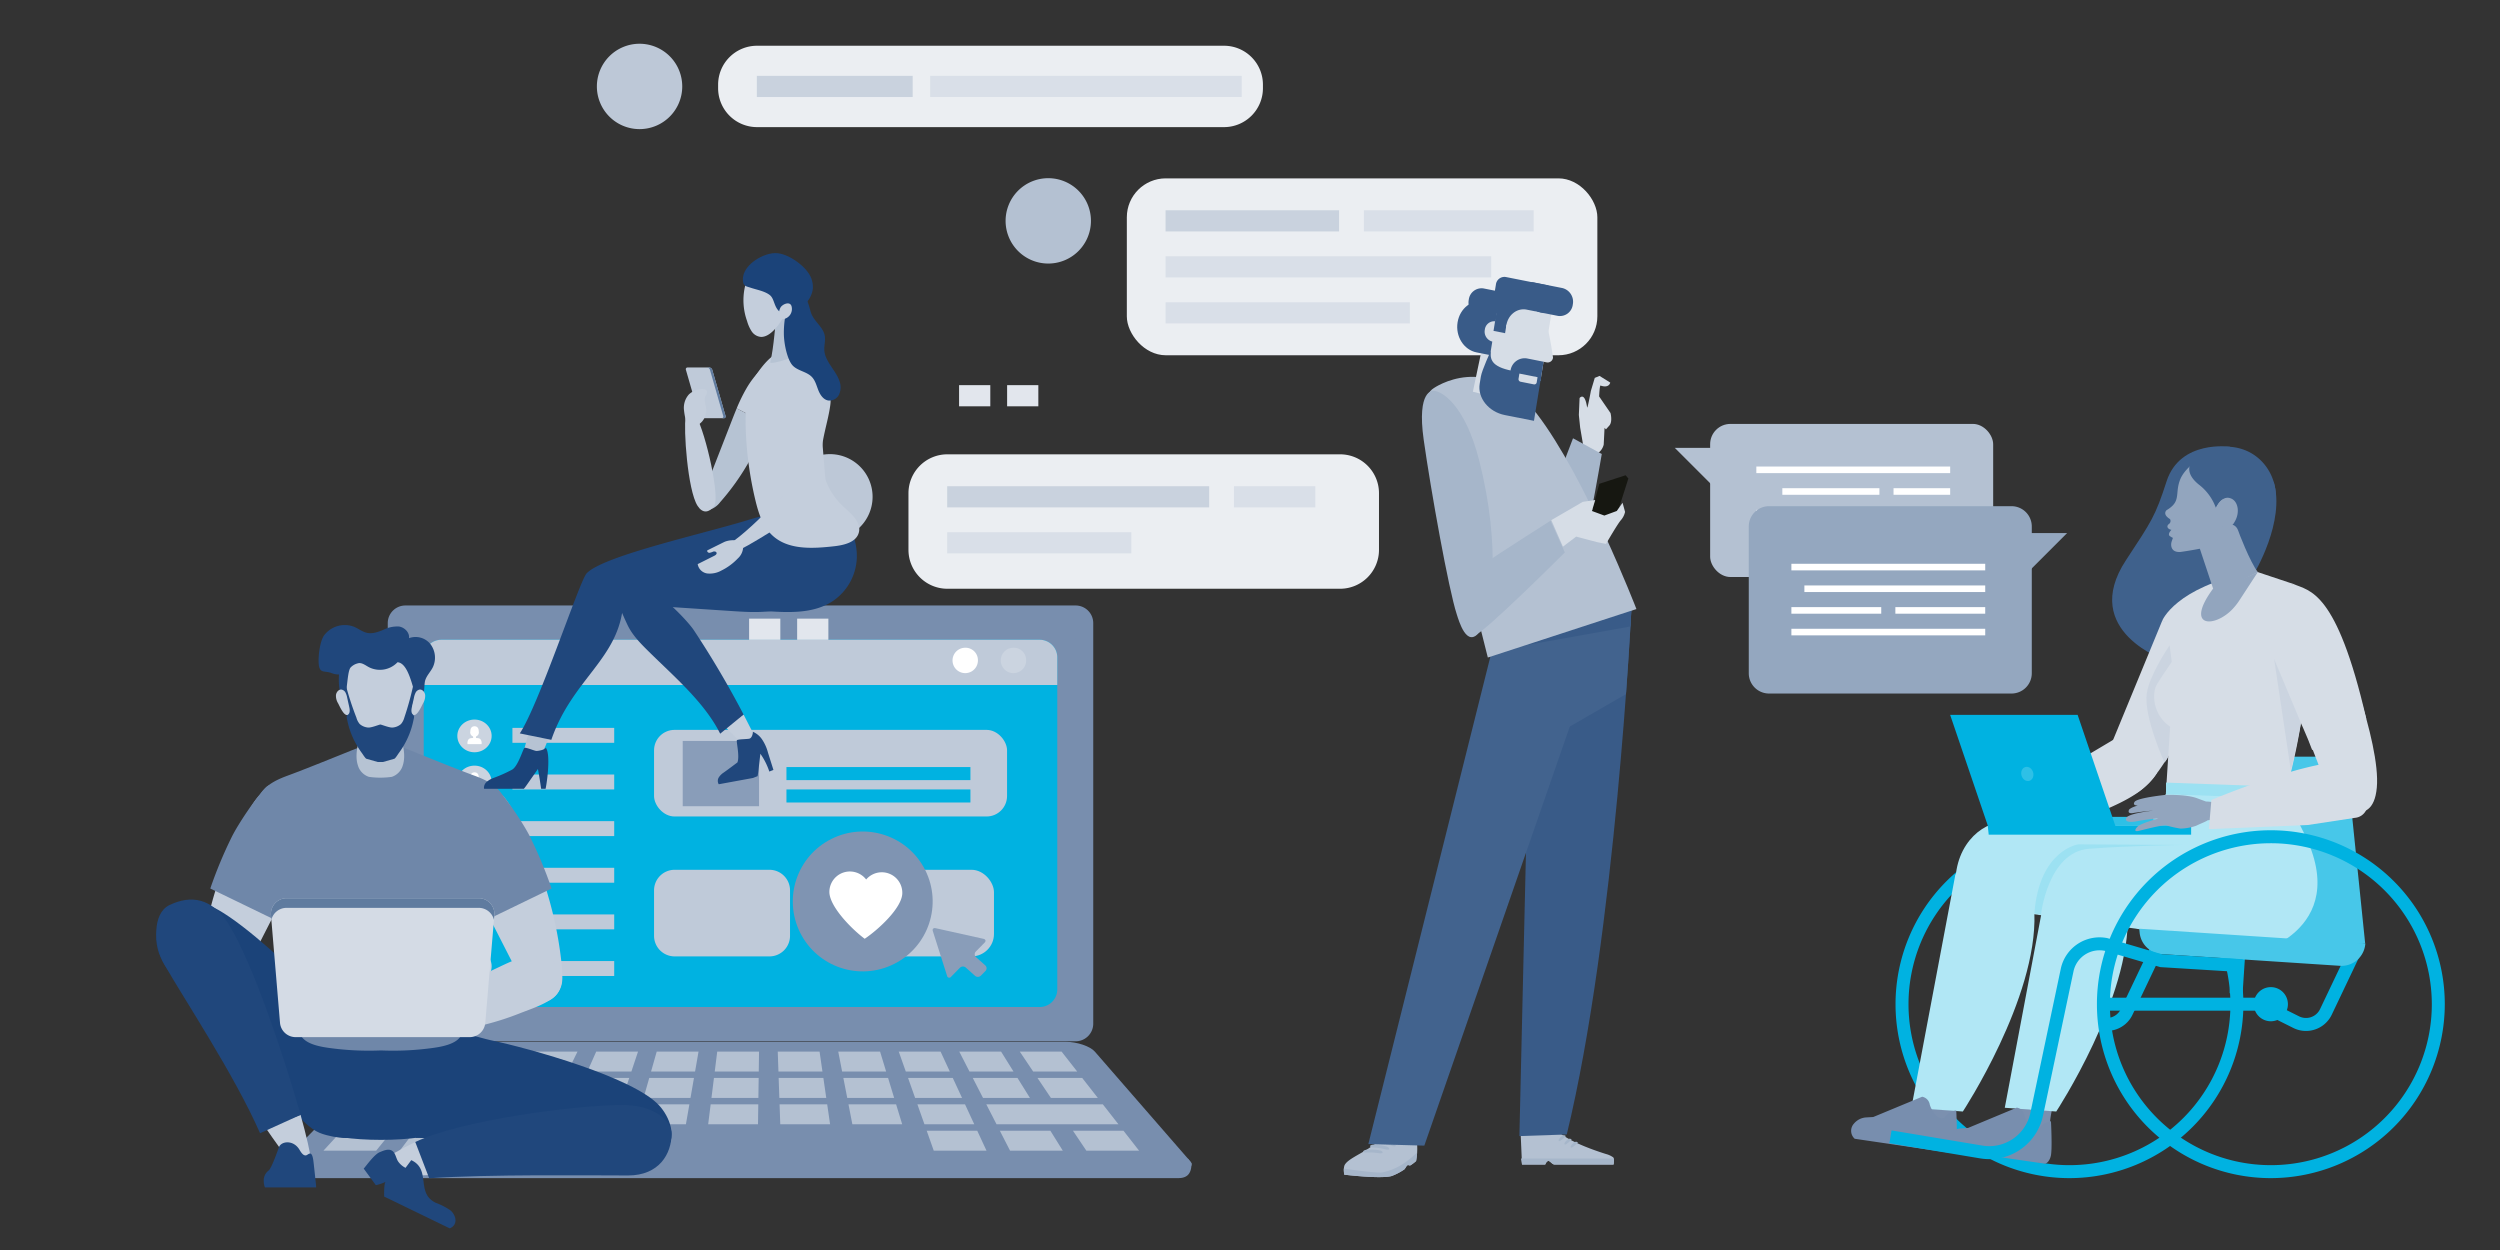 <svg xmlns="http://www.w3.org/2000/svg" xmlns:xlink="http://www.w3.org/1999/xlink" width="800" height="400" viewBox="0 0 800 400"><rect x="0" y="0" width="800" height="400" fill="#333333" stroke="none"/><defs><linearGradient id="a" x1="-582.037" y1="-405.5" x2="-580.893" y2="-405.5" gradientUnits="objectBoundingBox"><stop offset="0" stop-color="#7f94b2"/><stop offset="1" stop-color="#4b6a93"/></linearGradient><clipPath id="c"><rect width="800" height="400"/></clipPath></defs><g id="b" clip-path="url(#c)"><g transform="translate(-62.199 72.188)"><path d="M442.38,298.625l1.084,1.414c.066,3.974-2.016,4.773-4.257,4.773h-283.8a2.927,2.927,0,0,1-3.148-2.635v-1.946Z" fill="#788eae"/><path d="M412.035,255.541a5.64,5.64,0,0,1-5.753,5.483H192.035a5.64,5.64,0,0,1-5.753-5.483V127.053a5.639,5.639,0,0,1,5.753-5.483H406.282a5.639,5.639,0,0,1,5.753,5.483Z" fill="#788eae"/><path d="M197.788,255.541a5.639,5.639,0,0,1-5.753-5.483V132.536a5.639,5.639,0,0,1,5.753-5.483H400.529a5.639,5.639,0,0,1,5.753,5.483V250.058a5.639,5.639,0,0,1-5.753,5.483Z" fill="#788eae"/><path d="M203.54,250.058a5.639,5.639,0,0,1-5.752-5.483V138.019a5.638,5.638,0,0,1,5.752-5.483H394.776a5.639,5.639,0,0,1,5.753,5.483V244.575a5.64,5.64,0,0,1-5.753,5.483Z" fill="#00b2e1"/><path d="M400.529,138.019a5.639,5.639,0,0,0-5.753-5.483H203.54a5.638,5.638,0,0,0-5.752,5.483v8.99H400.529Z" fill="#bfcad9"/><path d="M375.13,138.957a4.062,4.062,0,1,1-4.057-3.867A3.965,3.965,0,0,1,375.13,138.957Z" fill="#fff"/><path d="M390.563,138.957a4.062,4.062,0,1,1-4.057-3.867A3.965,3.965,0,0,1,390.563,138.957Z" fill="#cbd4e0"/><path d="M353.465,296.023H238.939l2.829-6.383H351.522Z" fill="#b4c1d2"/><path d="M443.123,299.479c1.505,1.73-1.292,3.145-6.215,3.145H158.636c-4.923,0-7.559-1.415-5.858-3.145l34.558-35.146c1.7-1.73,6.076-3.146,9.723-3.146H403.187c3.646,0,7.861,1.416,9.366,3.146Z" fill="#788eae"/><path d="M203.108,270.7H189.023l5.879-6.383h13.382Z" fill="#b4c1d2"/><path d="M223.487,270.7H209.4l4.863-6.383h13.382Z" fill="#b4c1d2"/><path d="M243.866,270.7H229.78l3.846-6.383h13.382Z" fill="#b4c1d2"/><path d="M264.245,270.7H250.159l2.829-6.383H266.37Z" fill="#b4c1d2"/><path d="M284.623,270.7H270.538l1.812-6.383h13.382Z" fill="#b4c1d2"/><path d="M305,270.7H290.917l.794-6.383h13.383Z" fill="#b4c1d2"/><path d="M325.381,270.7H311.3l-.222-6.383h13.382Z" fill="#b4c1d2"/><path d="M345.76,270.7H331.675l-1.239-6.383h13.382Z" fill="#b4c1d2"/><path d="M366.139,270.7H352.053l-2.256-6.383H363.18Z" fill="#b4c1d2"/><path d="M386.518,270.7H372.432l-3.273-6.383h13.382Z" fill="#b4c1d2"/><path d="M406.9,270.7H392.811l-4.29-6.383H401.9Z" fill="#b4c1d2"/><path d="M196.263,279.143H181.249l5.88-6.383H201.44Z" fill="#b4c1d2"/><path d="M217.987,279.143H202.972l4.863-6.383h14.312Z" fill="#b4c1d2"/><path d="M239.71,279.143H224.7l3.846-6.383h14.312Z" fill="#b4c1d2"/><path d="M261.434,279.143H246.419l2.829-6.383H263.56Z" fill="#b4c1d2"/><path d="M283.158,279.143H268.143l1.812-6.383h14.312Z" fill="#b4c1d2"/><path d="M304.881,279.143H289.866l.795-6.383h14.312Z" fill="#b4c1d2"/><path d="M326.6,279.143H311.59l-.223-6.383h14.312Z" fill="#b4c1d2"/><path d="M348.328,279.143H333.314l-1.24-6.383h14.312Z" fill="#b4c1d2"/><path d="M370.052,279.143H355.037l-2.256-6.383h14.312Z" fill="#b4c1d2"/><path d="M391.775,279.143H376.76l-3.273-6.383H387.8Z" fill="#b4c1d2"/><path d="M413.5,279.143H398.484l-4.29-6.383h14.312Z" fill="#b4c1d2"/><path d="M212.487,287.583H173.475l5.879-6.383h37.293Z" fill="#b4c1d2"/><path d="M235.555,287.583H219.611l3.846-6.383H238.7Z" fill="#b4c1d2"/><path d="M258.623,287.583H242.679l2.828-6.383h15.241Z" fill="#b4c1d2"/><path d="M281.692,287.583H265.747l1.812-6.383H282.8Z" fill="#b4c1d2"/><path d="M304.76,287.583H288.816l.794-6.383h15.241Z" fill="#b4c1d2"/><path d="M327.828,287.583H311.884l-.222-6.383H326.9Z" fill="#b4c1d2"/><path d="M350.9,287.583H334.952l-1.239-6.383h15.241Z" fill="#b4c1d2"/><path d="M373.965,287.583H358.021l-2.256-6.383h15.241Z" fill="#b4c1d2"/><path d="M420.1,287.583H381.089l-3.273-6.383h37.293Z" fill="#b4c1d2"/><path d="M182.574,296.023H165.7l5.88-6.383h16.171Z" fill="#b4c1d2"/><path d="M206.987,296.023H190.113l4.863-6.383h16.171Z" fill="#b4c1d2"/><path d="M231.4,296.023H214.526l3.846-6.383h16.171Z" fill="#b4c1d2"/><path d="M377.878,296.023H361l-2.257-6.383h16.171Z" fill="#b4c1d2"/><path d="M402.291,296.023H385.417l-3.273-6.383h16.171Z" fill="#b4c1d2"/><path d="M426.7,296.023H409.83l-4.29-6.383H421.71Z" fill="#b4c1d2"/><ellipse cx="5.491" cy="5.234" rx="5.491" ry="5.234" transform="translate(208.543 158.071)" fill="#cbd4e0"/><path d="M215.39,161.795a1.388,1.388,0,1,1-2.674.009c0-1.046.527-1.584,1.337-1.584S215.39,160.75,215.39,161.795Z" fill="#fff"/><path d="M216.022,164.479c-.456-.679-1.519-.384-1.519-.573s.058-.722.058-.9-.333-.189-.508-.189-.508.009-.508.189.058.713.058.9-1.063-.106-1.519.573a2,2,0,0,0-.268,1.453h4.475A2,2,0,0,0,216.022,164.479Z" fill="#fff"/><ellipse cx="5.491" cy="5.234" rx="5.491" ry="5.234" transform="translate(208.543 172.814)" fill="#cbd4e0"/><path d="M215.39,176.538a1.388,1.388,0,1,1-2.674.008c0-1.045.527-1.584,1.337-1.584S215.39,175.492,215.39,176.538Z" fill="#fff"/><path d="M216.022,179.222c-.456-.679-1.519-.384-1.519-.574s.058-.721.058-.9-.333-.19-.508-.19-.508.009-.508.19.058.712.058.9-1.063-.1-1.519.574a2,2,0,0,0-.268,1.453h4.475A2,2,0,0,0,216.022,179.222Z" fill="#fff"/><ellipse cx="5.491" cy="5.234" rx="5.491" ry="5.234" transform="translate(208.543 187.556)" fill="#cbd4e0"/><path d="M215.39,191.281a1.388,1.388,0,1,1-2.674.008c0-1.046.527-1.584,1.337-1.584S215.39,190.235,215.39,191.281Z" fill="#fff"/><path d="M216.022,193.965c-.456-.68-1.519-.385-1.519-.574s.058-.722.058-.9-.333-.189-.508-.189-.508.009-.508.189.058.713.058.9-1.063-.106-1.519.574a2,2,0,0,0-.268,1.453h4.475A2,2,0,0,0,216.022,193.965Z" fill="#fff"/><ellipse cx="5.491" cy="5.234" rx="5.491" ry="5.234" transform="translate(208.543 202.299)" fill="#cbd4e0"/><path d="M215.39,206.023a1.388,1.388,0,1,1-2.674.009c0-1.046.527-1.584,1.337-1.584S215.39,204.978,215.39,206.023Z" fill="#fff"/><path d="M216.022,208.707c-.456-.679-1.519-.384-1.519-.573s.058-.722.058-.9-.333-.19-.508-.19-.508.01-.508.19.058.713.058.9-1.063-.106-1.519.573a2,2,0,0,0-.268,1.453h4.475A2,2,0,0,0,216.022,208.707Z" fill="#fff"/><ellipse cx="5.491" cy="5.234" rx="5.491" ry="5.234" transform="translate(208.543 217.042)" fill="#cbd4e0"/><path d="M215.39,220.766a1.388,1.388,0,1,1-2.674.008c0-1.045.527-1.584,1.337-1.584S215.39,219.72,215.39,220.766Z" fill="#fff"/><path d="M216.022,223.45c-.456-.679-1.519-.384-1.519-.574s.058-.721.058-.9-.333-.19-.508-.19-.508.009-.508.19.058.712.058.9-1.063-.105-1.519.574a2,2,0,0,0-.268,1.453h4.475A2,2,0,0,0,216.022,223.45Z" fill="#fff"/><ellipse cx="5.491" cy="5.234" rx="5.491" ry="5.234" transform="translate(208.543 231.784)" fill="#cbd4e0"/><path d="M215.39,235.509a1.388,1.388,0,1,1-2.674.008c0-1.046.527-1.584,1.337-1.584S215.39,234.463,215.39,235.509Z" fill="#fff"/><path d="M216.022,238.192c-.456-.679-1.519-.384-1.519-.573s.058-.722.058-.9-.333-.189-.508-.189-.508.009-.508.189.058.713.058.9-1.063-.106-1.519.573a2,2,0,0,0-.268,1.454h4.475A2.005,2.005,0,0,0,216.022,238.192Z" fill="#fff"/><path d="M165.843,245.984a.966.966,0,0,1,.707.2.866.866,0,0,1,.117,1.261c-1.224,1.393-2.5,2.778-3.8,4.117a.972.972,0,0,1-1.328.05.865.865,0,0,1-.052-1.265c1.277-1.318,2.535-2.681,3.74-4.052A.95.95,0,0,1,165.843,245.984Z" fill="url(#a)"/><rect width="112.962" height="27.715" rx="6.548" transform="translate(271.495 161.373)" fill="#bfcad9"/><path d="M6.586,0h30.34a6.585,6.585,0,0,1,6.585,6.585V21.13a6.585,6.585,0,0,1-6.585,6.585H6.586A6.586,6.586,0,0,1,0,21.13V6.586A6.586,6.586,0,0,1,6.586,0Z" transform="translate(271.495 206.144)" fill="#bfcad9"/><rect width="54.389" height="27.715" rx="7.178" transform="translate(325.884 206.144)" fill="#bfcad9"/><path d="M377.278,229.445c.5-.511.327-1.057-.387-1.216l-15.276-3.391c-.714-.158-1.124.259-.911.927l4.557,14.305a.713.713,0,0,0,1.3.288l2.809-2.86a1.384,1.384,0,0,1,1.884-.06l2.95,2.632a1.382,1.382,0,0,0,1.883-.059l1.458-1.484a1.232,1.232,0,0,0-.062-1.795l-2.95-2.632a1.232,1.232,0,0,1-.062-1.8Z" fill="#899db9"/><rect width="32.569" height="4.776" transform="translate(226.176 160.734)" fill="#bfcad9"/><rect width="32.569" height="4.776" transform="translate(226.176 175.657)" fill="#bfcad9"/><rect width="32.569" height="4.776" transform="translate(226.176 190.581)" fill="#bfcad9"/><rect width="32.569" height="4.776" transform="translate(226.176 205.504)" fill="#bfcad9"/><rect width="32.569" height="4.776" transform="translate(226.176 220.428)" fill="#bfcad9"/><rect width="32.569" height="4.776" transform="translate(226.176 235.351)" fill="#bfcad9"/><rect width="24.427" height="20.893" transform="translate(280.666 164.912)" fill="#899db9"/><rect width="58.874" height="4.179" transform="translate(313.862 180.433)" fill="#00b2e1"/><rect width="58.874" height="4.179" transform="translate(313.862 173.269)" fill="#00b2e1"/><circle cx="22.378" cy="22.378" r="22.378" transform="matrix(0.894, -0.448, 0.448, 0.894, 308.241, 206.296)" fill="#7f94b2"/><path d="M327.6,213.092a6.566,6.566,0,0,1,11.769-3.84,6.566,6.566,0,0,1,11.566,4.417c-.118,4.76-7.85,11.755-12.035,14.551C334.732,225.129,327.481,217.77,327.6,213.092Z" fill="#fff"/></g><g transform="translate(-35.499 -40.879)"><path d="M12.453,0H161.888a12.454,12.454,0,0,1,12.454,12.454v1.131a12.454,12.454,0,0,1-12.454,12.454H12.453A12.453,12.453,0,0,1,0,13.585V12.453A12.453,12.453,0,0,1,12.453,0Z" transform="translate(265.296 55.517)" fill="#ebeef2"/><rect width="150.568" height="56.605" rx="12.454" transform="translate(396.085 97.957)" fill="#ebeef2"/><rect width="49.873" height="6.773" transform="translate(277.688 65.15)" fill="#c9d2de"/><rect width="99.684" height="6.773" transform="translate(333.162 65.15)" fill="#d9dfe8"/><path d="M226.5,68.537a13.658,13.658,0,1,0,13.657-13.658A13.658,13.658,0,0,0,226.5,68.537Z" fill="#bdc8d7"/><rect width="55.533" height="6.773" transform="translate(408.478 108.169)" fill="#c9d2de"/><rect width="54.341" height="6.773" transform="translate(471.936 108.169)" fill="#d9dfe8"/><rect width="104.213" height="6.774" transform="translate(408.478 122.886)" fill="#d9dfe8"/><rect width="78.175" height="6.774" transform="translate(408.478 137.603)" fill="#d9dfe8"/><path d="M357.289,111.556A13.657,13.657,0,1,0,370.945,97.9,13.657,13.657,0,0,0,357.289,111.556Z" fill="#b4c1d2"/><rect width="9.992" height="6.773" transform="translate(342.403 164.126)" fill="#e2e6ed"/><rect width="9.992" height="6.773" transform="translate(357.776 164.126)" fill="#e2e6ed"/><path d="M12.453,0H138.115a12.454,12.454,0,0,1,12.454,12.454V30.566a12.453,12.453,0,0,1-12.453,12.453H12.454A12.454,12.454,0,0,1,0,30.566V12.453A12.453,12.453,0,0,1,12.453,0Z" transform="translate(326.208 186.26)" fill="#ebeef2"/><rect width="83.835" height="6.774" transform="translate(338.601 196.471)" fill="#c9d2de"/><rect width="26.038" height="6.774" transform="translate(430.361 196.471)" fill="#d9dfe8"/><rect width="58.929" height="6.774" transform="translate(338.601 211.188)" fill="#d9dfe8"/><path d="M287.411,199.859A13.658,13.658,0,1,0,301.068,186.2,13.657,13.657,0,0,0,287.411,199.859Z" fill="#bdc8d7"/><rect width="9.992" height="6.774" transform="translate(275.213 238.843)" fill="#e2e6ed"/><rect width="9.992" height="6.774" transform="translate(290.586 238.843)" fill="#e2e6ed"/></g><g transform="translate(-102.301 18.805)"><g transform="translate(165.651 232.451)"><path d="M164.448,281.808c-.323,3-.5,6.2.877,8.886s4.883,4.506,7.528,3.046c1.491-.824,2.346-2.427,3.121-3.943q6.519-12.772,13.039-25.546c3.584-7.02,7.263-14.469,6.808-22.339a18.638,18.638,0,0,0-3.549-10.164c-1.919-2.536-6.091-6.576-8.961-3.61s-4.82,8.106-6.628,11.762A125.248,125.248,0,0,0,167.1,266.41,123.294,123.294,0,0,0,164.448,281.808Z" transform="translate(-163.664 -224.799)" fill="#c4cedc"/><path d="M195.3,243.909a20.758,20.758,0,0,0-3.949-11.31c-2.136-2.822-3.386-9.913-6.579-6.614S176.017,237.6,174,241.67a139.335,139.335,0,0,0-6.878,16.525l20.837,10.1C191.875,260.623,195.8,252.491,195.3,243.909Z" transform="translate(-163.179 -225.127)" fill="#6f87a9" fill-rule="evenodd"/><path d="M165.182,273.943c2.113-2.575,5.755-3.477,9.066-3.109s6.392,1.814,9.4,3.243q8.276,3.931,16.542,7.881l17.071,8.145a3.617,3.617,0,0,1,2.148,1.885,2.426,2.426,0,0,1-1.274,2.631,6.742,6.742,0,0,1-3.054.666,90.178,90.178,0,0,1-37.791-6.263c-3.448-1.37-8.34-2.883-11.125-5.415C163.5,281.189,162.831,276.807,165.182,273.943Z" transform="translate(-163.743 -217.521)" fill="#c4cedc"/></g><g transform="translate(152.3 269.054)"><path d="M196.523,290.035c6.342-.929,36.443-.929,42.785,0,7.887,1.155,6.7,10.971,5.706,16.844-1.085,6.409-2.412,13.29-7.122,17.769-4.6,4.374-35.356,4.374-39.955,0-4.71-4.479-6.038-11.36-7.122-17.769C189.822,301.005,188.636,291.19,196.523,290.035Z" transform="translate(-145.999 -251.026)" fill="#1b4379" fill-rule="evenodd"/><path d="M302.017,316.257c3.311,3.652,5.472,9.641,2.6,13.433-2.431,3.214-70.391-3.108-80.441-3.108-7.141-9.1-6.859-22.925,11.441-32.24,3.914-1.994,8.214.1,12.469,1C260.4,297.93,293.793,307.187,302.017,316.257Z" transform="translate(-141.042 -250.33)" fill="#1b4379" fill-rule="evenodd"/><path d="M166.328,257.418c-4.911-.427-10.332,1.482-12.723,5.792-1.955,3.525-1.535,7.98.111,11.659s4.379,6.745,7.067,9.748c38.859,43.41,39.488,45.376,45.984,47.119,11.072,2.97,24.44-.046,14.625-25.47C219.811,302.167,178.526,258.48,166.328,257.418Z" transform="translate(-152.3 -256.357)" fill="#1b4379" fill-rule="evenodd"/><path d="M195.923,336.493c-2.588-1.51-7.717-8.177-13.722-16.959l11.3-3.983C197.2,328.662,198.635,338.077,195.923,336.493Z" transform="translate(-147.316 -246.656)" fill="#c4cedc"/><path d="M156.486,258.286c6.894-3.325,13.689-2.458,19.193,6.462,7.421,12.028,17.379,41.384,22.808,60.646l-12.966,5.876c-8.208-18.73-24.389-43.023-30.656-54.058C151.351,271.025,151.048,260.91,156.486,258.286Z" transform="translate(-152.3 -256.5)" fill="#20477c" fill-rule="evenodd"/><g transform="translate(66.376 65.75)"><path d="M225.215,323l5.612,10.49c-8.383.553-15.127.648-17.971-.531C209.995,331.776,215.7,327.6,225.215,323Z" transform="translate(-208.705 -311.163)" fill="#c4cedc"/><path d="M289.7,312.855c10.482,0,15.657,5.389,15.657,9.185,0,6.454-3.984,13.356-13.911,13.356-12.623,0-44.248-.43-63.646.893l-4.454-11.6C237.655,317.78,274.364,312.855,289.7,312.855Z" transform="translate(-206.833 -312.855)" fill="#20477c" fill-rule="evenodd"/><path d="M209.192,331.138c.382-.239,3.269-4.5,5.153-5.25,1.094-.436,2.569-1.131,3.742-.557,1.329.65,1.39,2.5,2.178,3.607a6.266,6.266,0,0,0,2.323,1.975l1.834-2.464c6.49,3,1.335,10.542,7.845,13.647a21.831,21.831,0,0,1,4.634,2.379c1.349,1.1,2.2,3.115,1.306,4.608a2.934,2.934,0,0,1-1.485,1.19L215.75,340.1s-.125-4.243.474-4.721a13.309,13.309,0,0,1-3.141,1.076Z" transform="translate(-209.192 -310.811)" fill="#20477c" fill-rule="evenodd"/></g><path d="M181.8,335.792a4.077,4.077,0,0,1,1.4-3.577c.746-.4,1.908-3.312,3.45-7.568.706-1.947,4.635-2.491,6.6.861.637,1.087,1.227,1.793,1.943,1.769.6-.02,1.269-1.061,1.846-.372.508.607.644,2.207.774,3.348.222,1.966.422,3.945.634,5.916.047.436.093.893.107,1.343H182.164A5.125,5.125,0,0,1,181.8,335.792Z" transform="translate(-147.383 -245.4)" fill="#20477c" fill-rule="evenodd"/></g><g transform="translate(226.485 232.451)"><path d="M267.955,281.808c.323,3,.5,6.2-.877,8.886s-4.883,4.506-7.528,3.046c-1.491-.824-2.346-2.427-3.121-3.943q-6.519-12.772-13.039-25.546c-3.584-7.02-7.263-14.469-6.808-22.339a18.638,18.638,0,0,1,3.549-10.164c1.919-2.536,6.091-6.576,8.961-3.61s4.82,8.106,6.628,11.762A125.246,125.246,0,0,1,265.3,266.41,123.507,123.507,0,0,1,267.955,281.808Z" transform="translate(-212.441 -224.799)" fill="#c4cedc"/><path d="M236.586,243.909a20.749,20.749,0,0,1,3.949-11.31c2.136-2.822,3.386-9.913,6.579-6.614s8.756,11.618,10.769,15.685a139.333,139.333,0,0,1,6.878,16.525l-20.837,10.1C240.013,260.623,236.09,252.491,236.586,243.909Z" transform="translate(-212.441 -225.127)" fill="#6f87a9" fill-rule="evenodd"/><path d="M270.189,275.217c-2.114-2.575-5.755-3.477-9.066-3.109s-6.392,1.815-9.4,3.245q-8.276,3.929-16.542,7.88l-17.071,8.146a3.612,3.612,0,0,0-2.148,1.884,2.427,2.427,0,0,0,1.274,2.632,6.752,6.752,0,0,0,3.054.665,89.531,89.531,0,0,0,25.453-2.359,90.476,90.476,0,0,0,12.338-3.9c3.448-1.37,8.338-2.884,11.125-5.416C271.867,282.463,272.54,278.081,270.189,275.217Z" transform="translate(-215.885 -217.308)" fill="#c4cedc"/></g><path d="M181.892,229.033c2.031-2.458,5.088-3.8,8.082-4.9,8.8-3.226,28.979-11.667,29.74-11.652.762-.015,20.942,8.426,29.74,11.652,2.994,1.1,6.051,2.44,8.081,4.9,2.709,3.28,3.063,7.992,2.088,12.133s-3.1,7.9-4.953,11.728a97.021,97.021,0,0,0-5.731,14.832A98.8,98.8,0,0,0,244.9,296.1c.013,2.938,1.574,7.909.671,10.682-1.134,3.483-7.139,4.271-10.172,4.662a92.576,92.576,0,0,1-15.682.673,92.576,92.576,0,0,1-15.682-.673c-3.033-.391-9.038-1.18-10.172-4.662-.9-2.773.658-7.745.671-10.682a98.8,98.8,0,0,0-4.043-28.372,97.14,97.14,0,0,0-5.731-14.832c-1.854-3.828-3.978-7.587-4.953-11.728S179.183,232.312,181.892,229.033Z" transform="translate(4.503 5.216)" fill="#6f87a9" fill-rule="evenodd"/><g transform="translate(204.251 181.195)"><path d="M208.426,213.049c.82-2.64,1.261-7.577,2.893-9.332.98-1.055,6.093-1.055,7.073,0,1.632,1.756,2.073,6.692,2.893,9.332.918,2.956,1.72,6.5.76,9.428a5.44,5.44,0,0,1-3.535,3.691,25.909,25.909,0,0,1-7.308,0,5.44,5.44,0,0,1-3.535-3.691C206.706,219.553,207.507,216.006,208.426,213.049Z" transform="translate(-195.094 -177.573)" fill="#b6c3d3"/><path d="M204.654,193.061c1.645-4.8,20.014-4.8,21.659,0a24.282,24.282,0,0,1,.751,12.138,23.972,23.972,0,0,1-4.386,10.079c-1.465,1.941-3.373,4.806-5.508,5.772H213.8c-2.135-.966-4.043-3.83-5.508-5.772A23.972,23.972,0,0,1,203.9,205.2,24.282,24.282,0,0,1,204.654,193.061Z" transform="translate(-195.722 -179.817)" fill="#c4cedc"/><path d="M205.136,204.39c-.227-1.134-.727-2.2-.947-3.337s-.627-2.441.2-3.252a96.832,96.832,0,0,0,3.367,10.288,5.157,5.157,0,0,0,1.061,2.034,4.615,4.615,0,0,0,2.561,1.106c1.023.18,3.724-.971,4.037-.952.313-.019,3.014,1.132,4.037.952a4.615,4.615,0,0,0,2.561-1.106,5.157,5.157,0,0,0,1.061-2.034,94.3,94.3,0,0,0,2.846-10.288,3.589,3.589,0,0,1,.72,3.252c-.22,1.135-.72,2.2-.947,3.337-.017.09-.034.18-.048.27a4.084,4.084,0,0,0,.224,2.239,2.262,2.262,0,0,1,.341.874,5.2,5.2,0,0,1-.193,1.049,25.732,25.732,0,0,1-1.324,4.51,26.857,26.857,0,0,1-2.106,4.2q-.619,1-1.322,1.951c-.2.264-1.115,1.759-1.425,1.759l-3.589,1.026h-1.671l-3.589-1.026c-.308,0-1.229-1.5-1.425-1.759q-.7-.947-1.321-1.951a26.766,26.766,0,0,1-2.107-4.2,25.732,25.732,0,0,1-1.324-4.51,5.2,5.2,0,0,1-.192-1.049,2.262,2.262,0,0,1,.341-.874,4.084,4.084,0,0,0,.224-2.239C205.17,204.57,205.153,204.48,205.136,204.39Z" transform="translate(-195.651 -178.427)" fill="#20477c" fill-rule="evenodd"/><path d="M198.6,184.5a8.253,8.253,0,0,1,9.658-2.7c1.39.6,2.638,1.61,4.109,1.918,1.719.359,3.467-.287,5.105-.947a9.96,9.96,0,0,1,5.092-1.091c1.734.264,3.424,1.873,3.2,3.728a6.087,6.087,0,0,1,6.812,1.854,7.163,7.163,0,0,1,.806,7.461c-.706,1.42-1.889,2.555-2.4,4.066-.589,1.727.09,5.871-1.968,6.664-1.589.614-2.473-12.021-6.93-12.34a7.759,7.759,0,0,1-9.271,1.52c-1.112-.62-2.293-1.556-3.488-1.153a4.629,4.629,0,0,0-2.3,1.366c-1.244,1.716-.88,9.538-2.595,10.828a22.666,22.666,0,0,1-1.078-8.653,5.642,5.642,0,0,1-2.281-.4c-2.1-.861-3.677.093-4.111-2.27S197.19,186.38,198.6,184.5Z" transform="translate(-196.828 -181.195)" fill="#20477c" fill-rule="evenodd"/><path d="M226,203.317a4.545,4.545,0,0,0,.686-2.688c-.122-.938-.9-1.828-1.78-1.721a1.827,1.827,0,0,0-1.282.991,5.971,5.971,0,0,0-.533,1.649l-.655,2.974c-.184.834-.294,1.894.369,2.379C224.013,207.786,225.515,204.21,226,203.317Z" transform="translate(-192.583 -178.244)" fill="#c4cedc"/><path d="M202.286,203.317a4.554,4.554,0,0,1-.687-2.688c.124-.938.9-1.828,1.78-1.721a1.826,1.826,0,0,1,1.283.991,6.009,6.009,0,0,1,.533,1.649l.655,2.974c.184.834.293,1.894-.369,2.379C204.271,207.786,202.767,204.21,202.286,203.317Z" transform="translate(-196.037 -178.244)" fill="#c4cedc"/></g><path d="M191.654,300.585h55.707a5.012,5.012,0,0,0,4.993-4.593l2.892-34.424a5.012,5.012,0,0,0-4.995-5.431h-61.49a5.01,5.01,0,0,0-4.993,5.431l2.891,34.424A5.013,5.013,0,0,0,191.654,300.585Z" transform="translate(5.243 12.493)" fill="#d4dbe5"/><path d="M255.123,263.04a5.015,5.015,0,0,0-4.871-3.826h-61.49a5.013,5.013,0,0,0-4.87,3.826l-.124-1.472a5.01,5.01,0,0,1,4.993-5.431h61.49a5.012,5.012,0,0,1,4.995,5.431Z" transform="translate(5.243 12.493)" fill="#5f7b9f"/></g><g transform="translate(-128.01 69)"><path d="M299.809,174.642c-.644.968-1.506,2.048-2.666,2.021-2-.047-2.149-2.9-1.647-4.83l1.623-6.227,6.29,1.839A26.224,26.224,0,0,1,299.809,174.642Z" fill="#b6c3d3"/><path d="M315.67,114.539c5.061-5.591,36.7-12.54,51.579-17.092,11.112-3.4,22.546-5.311,24.238,9.7a17.486,17.486,0,0,1-8.111,16.528c-6.04,3.71-13.633,3.362-20.706,2.894l-35.238-2.333c-1.29,17.647-16.287,23.965-23,43.511l-10.087-2.057C300.46,156.484,313.155,117.761,315.67,114.539Z" fill="#20477c" fill-rule="evenodd"/><path d="M368.957,165.527c.515,1.042,1.02,2.329.417,3.32-1.042,1.711-3.591.408-5.006-.989l-4.582-4.518,6.173-3.688C366.976,161.6,367.981,163.556,368.957,165.527Z" fill="#c4cedc"/><path d="M394.007,123.672c-6.041,3.71-13.634,3.362-20.706,2.894l-41.891-2.774c-2.229-.147-4.73-.43-6.121-2.179-1.623-2.042-.837-5.233,1.011-7.074s4.449-2.666,6.944-3.43q22.317-6.831,44.636-13.662c11.111-3.4,22.545-5.311,24.237,9.7A17.485,17.485,0,0,1,394.007,123.672Z" fill="#20477c" fill-rule="evenodd"/><path d="M324.466,118.387c3.076-9.523,22.262,9.275,25.612,14.334a302.6,302.6,0,0,1,15.881,26.931l-7.491,6.131c-4.912-9.9-14.71-18.252-22.724-26.156-2.634-2.6-5.321-5.27-6.93-8.644S323.917,120.086,324.466,118.387Z" fill="#20477c" fill-rule="evenodd"/><path d="M374.6,62.252c1.253-4.379,2.214-9.37.767-13.826-.453-1.393-.54-1.615-1.785-.923a12.765,12.765,0,0,0-2.648,2.343,28.87,28.87,0,0,0-4.068,5.454,53.139,53.139,0,0,0-3.118,6.39l9.471,4.876Q373.977,64.43,374.6,62.252Z" fill="#c4cedc" fill-rule="evenodd"/><path d="M363.751,61.69c-.608,1.451-1.181,2.918-1.752,4.382l-9.411,24.161a3.783,3.783,0,0,0-.368,2.375,2.57,2.57,0,0,0,3.207,1.4,7.005,7.005,0,0,0,3.048-2.329,76.33,76.33,0,0,0,14.747-25.11Z" fill="#b6c3d3"/><path d="M347.421,64.488c.178-.859.568-1.889,1.441-1.987.828-.093,1.435.737,1.834,1.47,3.371,6.185,7.7,26.237,5.881,28.83-1.694,2.42-3.758,2.538-5.344.072C348,87.854,346.708,67.93,347.421,64.488Z" fill="#c4cedc"/><path d="M359.643,64.832H352.7a1.057,1.057,0,0,1-.953-.744L347.5,49.339a.544.544,0,0,1,.536-.744h6.948a1.057,1.057,0,0,1,.953.744l4.244,14.749A.545.545,0,0,1,359.643,64.832Z" fill="#bfcad9"/><path d="M360.18,64.088l-4.244-14.749a1.057,1.057,0,0,0-.953-.744h-.741a1.058,1.058,0,0,1,.953.744l4.244,14.749a.545.545,0,0,1-.536.744h.74A.545.545,0,0,0,360.18,64.088Z" fill="#5f7b9f"/><path d="M346.909,62.408a6.43,6.43,0,0,1,1.567-5.213,6.549,6.549,0,0,1,4.091-1.694c.651-.057,1.476.062,1.676.685.178.555-.276,1.087-.509,1.621-.531,1.215.091,2.591.241,3.91a5.5,5.5,0,0,1-1.238,4.1c-.752.894-2.868,2.489-4.1,1.692C347.5,66.773,347.036,63.649,346.909,62.408Z" fill="#c4cedc"/><path d="M393.709,60.6c-.761,5.682-2.944,11.192-2.852,16.925a21.788,21.788,0,0,0,6.778,15.335c2.579,2.423,6.119,5.175,5.195,8.59-.83,3.073-4.672,3.983-7.835,4.343-6.9.783-14.765,1.268-19.838-3.469-3.106-2.9-4.451-7.189-5.439-11.323a114.616,114.616,0,0,1-3.061-22.342c-.24-6.408.188-13.239,3.871-18.487,3.67-5.23,7.789-8.7,13.794-6.854C391.15,50.016,394.464,54.963,393.709,60.6Z" fill="#c4cedc" fill-rule="evenodd"/><path d="M302.657,170.272c-.391.685-2.2,1-2.94,1.035-.588.024-3.281-1.2-3.862-1-.419.144-1.982,5.764-3.921,6.956A45.936,45.936,0,0,1,285.78,180a6.727,6.727,0,0,0-2.029,1.21,2.443,2.443,0,0,0-.862,2.041,1.238,1.238,0,0,0,.061.175h12.688c.369-.433.7-.9,1.025-1.365q1.74-2.491,3.481-4.984c.366,1.815.682,3.944,1.033,6.349h1.417C303.047,181.488,304.3,172.282,302.657,170.272Z" fill="#1b4379" fill-rule="evenodd"/><path d="M373.758,171.822a13.741,13.741,0,0,0-1.71-3.935,6.856,6.856,0,0,0-3.11-2.718c-.008.74-.326,1.865-1,2.163-.535.236-3.677.154-4.114.541-.294.261.96,5.04.162,7.1,0,0-2.863,2.167-4.34,3.209a5.383,5.383,0,0,0-1.581,1.52,2.129,2.129,0,0,0-.15,2.1,1.28,1.28,0,0,0,.119.156l10.909-2,1.487-.585a14.268,14.268,0,0,0,.245-1.563l.653-5.613a21.728,21.728,0,0,1,2.864,5.7l1.319-.519Q374.633,174.6,373.758,171.822Z" fill="#20477c" fill-rule="evenodd"/><path d="M383.157,30.24c-.531-1-6.359,2-6.706,2.722s-.713,8.862-1.959,13.945c-.269,1.1,10.6-2.262,9.83-3.59C383.07,41.164,381.791,32.952,383.157,30.24Z" fill="#b6c3d3"/><path d="M366.357,22.9c2.013-8.351,13.438-6.59,16.151-5.757s2.783,4.671,3.045,7.5a7.142,7.142,0,0,1-1.508,4.864c-1,1.331-5.344,3.336-5.589,3.388-1.613,2.78-4.234,5.959-6.9,5.92a3.95,3.95,0,0,1-3-1.76,11.688,11.688,0,0,1-1.468-3.274A19.787,19.787,0,0,1,366.357,22.9Z" fill="#c4cedc"/><path d="M386.131,27.755a8.329,8.329,0,0,0,1.968-4.177,7.8,7.8,0,0,0-1.408-5.235c-1.84-2.734-6.592-6.264-10.432-6.342-4.1-.083-11.146,4-10.478,9.077.2,1.518,1.034,1.529,2.487,2.014,1.914.639,4.482,1.08,6.07,2.326,1.9,1.49,1.054,5.083,4.94,6.25,1.256.378,2.547,2.6,3.381,4.322C383.651,34.863,385.169,28.917,386.131,27.755Z" fill="#1b4379" fill-rule="evenodd"/><path d="M391.893,38.217c.366,1.565-.186,3.2-.1,4.8.205,3.73,3.693,6.426,4.857,9.975a5.643,5.643,0,0,1-.111,4.2,3.436,3.436,0,0,1-3.5,1.968c-1.561-.282-2.571-1.8-3.157-3.279s-.972-3.1-2.066-4.248c-1.688-1.774-4.611-1.936-6.237-3.767-1.567-1.765-2.735-6.668-2.735-10.285,0-6.975,2.236-13.339,5.584-12.335,2,.6,2.573,4.234,3.1,5.833C388.433,33.8,391.249,35.462,391.893,38.217Z" fill="#1b4379" fill-rule="evenodd"/><path d="M380.965,28.4a1.436,1.436,0,0,1,.372.733,3.281,3.281,0,0,1-2.527,3.962,1.4,1.4,0,0,1-1.007-.1c-1.018-.62-.5-2.778-.013-3.615C378.3,28.508,380.1,27.59,380.965,28.4Z" fill="#c4cedc"/><path d="M389.269,58.865a16.552,16.552,0,0,0-5.856-8.753,2.636,2.636,0,0,0-2.444-.607,2.742,2.742,0,0,0-1.287,2.009c-1.319,5.259-.572,10.765.358,16.133L390.6,65.994A37.21,37.21,0,0,0,389.269,58.865Z" fill="#c4cedc" fill-rule="evenodd"/><path d="M390.912,69.439c-.094-1.148-.191-2.3-.311-3.445L380.04,67.647q.133.77.27,1.536l2.862,16.1c.357,2.013.307,4.435,2.12,5.745a4.152,4.152,0,0,0,4.583.257,5.4,5.4,0,0,0,2.151-3.567,16,16,0,0,0,.032-4.267Z" fill="#c4cedc"/><path d="M363.316,103.708c-1,.752-3.308,2.579-2.6,3.609.547.8,3.05.077,3.92-.347,6.035-2.935,24.507-14.954,25.464-16.191,1.577-2.04-.729-8.011-4.269-7.141C382.236,84.521,372.368,96.87,363.316,103.708Z" fill="#c4cedc"/><path d="M359.631,104.5l-5.272,2.613c-.21.372.266.809.693.791a5.44,5.44,0,0,0,1.212-.4c.411-.117.972.007,1.055.426s-.364.736-.748.928l-5.3,2.659a3.6,3.6,0,0,0,3.125,3,7.651,7.651,0,0,0,4.5-.965,18.444,18.444,0,0,0,5.206-3.84,5.124,5.124,0,0,0,1.687-3.254C365.835,103.272,361.493,103.577,359.631,104.5Z" fill="#c4cedc"/></g><g transform="translate(387.203 -83.445)"><g transform="translate(148.734 219.098)"><rect width="90.565" height="48.99" rx="6.492" transform="translate(11.31)" fill="#b4c1d2"/><path d="M183.571,257.016V231.664H158.218Z" transform="translate(-158.218 -223.997)" fill="#b4c1d2"/><g transform="translate(26.092 13.64)"><rect width="62.026" height="2.107" fill="#fff"/><rect width="18.124" height="2.107" transform="translate(43.902 6.932)" fill="#fff"/><rect width="31.064" height="2.107" transform="translate(8.318 6.932)" fill="#fff"/><rect width="39.382" height="2.107" transform="translate(22.644 13.864)" fill="#fff"/><rect width="18.023" height="2.107" transform="translate(0 13.864)" fill="#fff"/><rect width="26.904" height="2.107" transform="translate(35.122 20.796)" fill="#fff"/></g></g><g transform="translate(172.403 245.424)"><path d="M6.492,0H84.073a6.492,6.492,0,0,1,6.492,6.492V53.461a6.491,6.491,0,0,1-6.491,6.491H6.492A6.492,6.492,0,0,1,0,53.46V6.492A6.492,6.492,0,0,1,6.492,0Z" fill="#94a7bf"/><path d="M267.377,286.712V261.36H292.73Z" transform="translate(-190.856 -252.763)" fill="#94a7bf"/><g transform="translate(13.639 18.433)"><rect width="62.026" height="2.107" fill="#fff"/><rect width="57.867" height="2.107" transform="translate(4.159 6.932)" fill="#fff"/><rect width="28.753" height="2.107" transform="translate(33.273 13.864)" fill="#fff"/><rect width="28.753" height="2.107" transform="translate(0 13.864)" fill="#fff"/><rect width="62.026" height="2.107" transform="translate(0 20.796)" fill="#fff"/></g></g><g transform="translate(42.797 172.035)"><g transform="translate(0 31.7)"><g transform="translate(56.643 238.469)"><path d="M104.511,471.151l.4,9.13h7.427s.412-1.138,1.041-1.138c.529,0,1.213,1.138,1.933,1.138H134.2s.336-1.69-.073-2.273a6.878,6.878,0,0,0-2.282-1.074c-3.837-1.192-14.816-4.909-16.725-8.955C112.8,463.056,104.511,471.151,104.511,471.151Z" transform="translate(-104.511 -466.39)" fill="#b4c1d2"/><path d="M134.275,479.437a5.9,5.9,0,0,1-.064,1.915H115.32c-.72,0-1.4-1.138-1.933-1.138-.629,0-1.041,1.138-1.041,1.138h-7.427l-.332-1.915Z" transform="translate(-104.517 -467.462)" fill="#a6b6ca"/><g transform="translate(12.106 4.5)"><path d="M121.942,475.378c.163.24.592-.032,1.15-.5,1.355-1.144,1.23-1.018.88-1.209-.243-.13-.531-.263-1.314.427C122.108,474.576,121.777,475.14,121.942,475.378Z" transform="translate(-118.045 -471.48)" fill="#a6b6ca"/><path d="M119.753,474.318c.164.24.592-.031,1.15-.5,1.355-1.143,1.23-1.017.881-1.206-.244-.131-.532-.264-1.313.422C119.919,473.516,119.589,474.083,119.753,474.318Z" transform="translate(-117.866 -471.393)" fill="#a6b6ca"/><path d="M117.742,473.11c.164.24.592-.03,1.152-.5,1.353-1.143,1.23-1.019.879-1.209-.244-.131-.532-.263-1.313.425C117.909,472.306,117.579,472.873,117.742,473.11Z" transform="translate(-117.7 -471.293)" fill="#a6b6ca"/></g></g><g transform="translate(0 241.159)"><path d="M43.139,480.59c-.558.953-.175,3.177-.175,3.177s11.426,1.405,15.1.452a18.548,18.548,0,0,0,4.092-2.121c.257-.161.709-1.13.957-1.292.461-.3.7.2,1.094-.069a13.041,13.041,0,0,0,1.747-1.333c1-5.787-.333-8.12-.333-8.12S58.3,467.714,56.48,470.2C52.19,476.065,44.751,477.839,43.139,480.59Z" transform="translate(-42.8 -469.321)" fill="#b4c1d2"/><path d="M42.8,482.488c3.526.5,10.93,1.5,12.293,1.224,5.58-1.118,8.916-4.353,11.181-6.347a25.561,25.561,0,0,1-.326,2.7,13.041,13.041,0,0,1-1.747,1.333c-.392.273-.633-.232-1.094.069-.249.162-.7,1.132-.957,1.292a18.549,18.549,0,0,1-4.092,2.121c-3.677.954-15.1-.452-15.1-.452A9,9,0,0,1,42.8,482.488Z" transform="translate(-42.797 -469.982)" fill="#a6b6ca"/><g transform="translate(6.217 3.333)"><path d="M49.575,476.913c-.05.248.426.385,1.064.348a18.275,18.275,0,0,1,3.933.213c.653.1,1.206.012,1.233-.253s-.48-.6-1.123-.7a18.124,18.124,0,0,0-3.882-.171C50.17,476.388,49.624,476.665,49.575,476.913Z" transform="translate(-49.571 -473.228)" fill="#a6b6ca"/><path d="M51.972,475.051c-.04.254.44.446,1.074.469a18.5,18.5,0,0,1,3.882.576c.642.164,1.181.114,1.2-.16s-.483-.666-1.116-.822a18.356,18.356,0,0,0-3.837-.53C52.549,474.566,52.016,474.8,51.972,475.051Z" transform="translate(-49.768 -473.086)" fill="#a6b6ca"/><path d="M54.3,473.343c-.034.262.448.5,1.078.59a18.92,18.92,0,0,1,3.825.924c.629.22,1.156.211,1.168-.073s-.483-.726-1.1-.939a18.931,18.931,0,0,0-3.786-.877C54.859,472.894,54.335,473.084,54.3,473.343Z" transform="translate(-49.959 -472.952)" fill="#a6b6ca"/></g></g><path d="M126.381,230.121l-1.2-7.023-.416-4.03.235-5.41s1.649-2.162,2.4,2.973c.115.775,1.213-5.261,1.213-5.261l1.249-4.166,1.525-.631,3.424,2.139s-.32,1.913-3.1.952c-.3-.1-.459,3.48-.459,3.48l3.65,5.317s.714,2.777-.378,4l-1.093,1.22-.444-.486-.266,5.359a4.65,4.65,0,0,1-2.235,2.977c-1.793.869-.762,2.875-.762,2.875Z" transform="translate(-49.532 -206.573)" fill="#d6dde6"/><path d="M118.081,272.626s-7.161-14.369-5.407-19.651,9.208-24.654,9.208-24.654l9.209,5.027s-6.523,38.1-8.595,40.674S118.636,273.434,118.081,272.626Z" transform="translate(-48.516 -208.36)" fill="#a6b6ca"/><path d="M119.194,456.027l-15.157.5,3.675-158.71,32.15-9.634S134.81,391.63,119.194,456.027Z" transform="translate(-47.829 -213.279)" fill="#395b88"/><path d="M90.983,301.136,51.373,459.363l17.912.5L127.727,291.5Z" transform="translate(-43.502 -213.551)" fill="#42638e"/><path d="M107.943,298.89l2.57-1.829,29.6-8.873S139.6,298.7,138.4,315.1l-31.25,18.046Z" transform="translate(-48.085 -213.279)" fill="#42638e"/><path d="M94.367,301.411l.149-.548,17.988-4.715,26.564-7.96s-.092,1.876-.287,5.271Z" transform="translate(-47.034 -213.279)" fill="#395b88"/><path d="M73.947,210.516s17.3-12.168,32.917,8.116S138.8,281.2,138.8,281.2L91.249,296.719,75.784,235.2S67.212,214.574,73.947,210.516Z" transform="translate(-45.145 -206.6)" fill="#b4c1d2"/><path d="M73.687,211.762s-5.357-.5-3.061,15.719,7.96,47.835,10.564,55.778c.643,1.97,3.213,11.156,7.348,5.578s6.888-27.043-.154-54.761C83.87,216.3,76.442,211.762,73.687,211.762Z" transform="translate(-45.037 -206.999)" fill="#a6b6ca"/><path d="M140.073,241.21l.888,1.039-3.448,10.832-6.895,2.051-1.591-1.465,2.63-9.723Z" transform="translate(-49.882 -209.419)" fill="#161711"/><path d="M115.162,256.279l10.076-5.853,3.976-.587-1.06,3.513,3.978,1.466,3.977-1.466,1.855-2.633.8,2.926a5.964,5.964,0,0,1-1.327,2.635c-1.06,1.173-4.773,7.612-4.773,7.612l-2.916-.585-6.629-1.758-4.243,3.221Z" transform="translate(-48.743 -210.128)" fill="#d6dde6"/><path d="M85.188,289.856s2.141-16.227,6.429-19.268,20.821-13.522,20.821-13.522l4.594,10.141S91,293.237,87.944,293.913,85.188,290.872,85.188,289.856Z" transform="translate(-46.28 -210.722)" fill="#a6b6ca"/></g><g transform="translate(36.31)"><path d="M98.1,212.9l-10.285-2.641,4.3-20.406,10.288,2.642Z" transform="translate(-82.806 -173.499)" fill="#d6dde6"/><path d="M109.522,184.284a4.121,4.121,0,0,1-4.724,3.63l-15.132-3a4.477,4.477,0,0,1-3.287-5.216h0a4.12,4.12,0,0,1,4.724-3.629l15.132,3a4.481,4.481,0,0,1,3.287,5.217Z" transform="translate(-82.683 -172.361)" fill="#395b88"/><path d="M105.174,191.766c-.733,4.512-4.64,7.514-8.727,6.7l-7.9-1.563c-4.085-.809-6.806-5.124-6.072-9.638h0c.733-4.51,4.642-7.513,8.729-6.7l7.9,1.566c4.087.809,6.8,5.122,6.071,9.635Z" transform="translate(-82.358 -172.725)" fill="#395b88"/><path d="M109.861,205.84l4.153-25.551c.662-4.069-2.989-.591-6.675-1.324l-3.559-.7c-3.688-.73-7.215,1.978-7.875,6.048l-2.955,18.18Z" transform="translate(-83.228 -172.537)" fill="#d6dde6"/><path d="M97.843,191.366a3.015,3.015,0,0,1-3.458,2.656h0a3.28,3.28,0,0,1-2.406-3.816h0a3.019,3.019,0,0,1,3.459-2.657h0a3.278,3.278,0,0,1,2.4,3.817Z" transform="translate(-83.145 -173.305)" fill="#d6dde6"/><path d="M110.686,198.327a1.877,1.877,0,0,0,1.338,2.2l1.368.272a1.726,1.726,0,0,0,1.947-1.554s-1.424-10.294-2.33-10.474a3.106,3.106,0,0,0-1.05,1.731Z" transform="translate(-84.683 -173.41)" fill="#d6dde6"/><path d="M100.508,204.212c-6.677-1.322-7-3.719-6.778-6.345,0,0-2.832,6.12-3.171,8.205l-.378,2.324c-.73,4.493,2.863,8.964,8.023,9.988l9.347,1.85,1.861-11.46.442-2.71Z" transform="translate(-82.993 -174.158)" fill="#395b88"/><path d="M111.511,201.525l-5.342-1.057a4.576,4.576,0,0,0-5.247,4.031,5.439,5.439,0,0,0-.043,1.259l9.633,1.909Z" transform="translate(-83.878 -174.365)" fill="#395b88"/><path d="M104.008,205.76l-.265,1.637a.831.831,0,0,0,.608.966l4.327.858a.766.766,0,0,0,.875-.673l.267-1.637Z" transform="translate(-84.114 -174.806)" fill="#d6dde6"/><path d="M112.6,174.8,98.91,172.083a2.745,2.745,0,0,0-3.149,2.418l-.959,5.9,16.361,3.24Z" transform="translate(-83.38 -172.035)" fill="#395b88"/><path d="M121.1,181.029a4.148,4.148,0,0,1-4.755,3.653l-9.27-1.835a4.51,4.51,0,0,1-3.308-5.252h0a4.148,4.148,0,0,1,4.755-3.654l9.269,1.837a4.505,4.505,0,0,1,3.309,5.25Z" transform="translate(-84.112 -172.186)" fill="#395b88"/><path d="M100.46,179.9l-3.7-.732-1.748,10.752,3.7.734Z" transform="translate(-83.398 -172.621)" fill="#395b88"/><path d="M109.7,176.539l-10.893-2.158-2.059,12.662L107.64,189.2Z" transform="translate(-83.54 -172.228)" fill="#395b88"/><path d="M99.486,188.45c.546-3.357,3.456-5.593,6.5-4.991l2.843.564c3.042.6,4.228,3.648,3.682,7.008h0c-.546,3.359-3.455,5.6-6.5,4.994l-2.005-.4a6.16,6.16,0,0,1-4.52-7.176Z" transform="translate(-83.758 -172.966)" fill="#d6dde6"/></g></g><g transform="translate(205.151 226.251)"><path d="M282.708,363.281s24.953-6.1,34.7-13.868c4.112-3.277,4.973-5.545,4.973-5.545-2.079-5.211-7.049-9.271-10.4-10.146a3.6,3.6,0,0,0-4.023-.05l-10.84,6.443L278.19,354.263Z" transform="translate(-224.493 -239.484)" fill="#d6dde6"/><path d="M359.516,273.036s10.273-16.843,6.363-29.64l-11,18.779S349.562,272.326,359.516,273.036Z" transform="translate(-230.678 -232.115)" fill="#3f618c"/><path d="M348.458,231.267s-16-2.371-20.345,11.061c-3.6,11.136-4.716,12.652-12.972,25.2-15.043,22.859,12.927,32.207,12.927,32.207l5.038,1.1c20.545-8.477-.076-4.911,10.895-12.522l12.16-7.921Z" transform="translate(-227.164 -231.105)" fill="#3f618c"/><path d="M328.17,290.489s4.214-10.614,28.214-15.414c11.975-2.4-2.832,31.774-2.832,31.774Z" transform="translate(-228.6 -234.708)" fill="#d6dde6"/><path d="M377.381,432.322a9.086,9.086,0,0,1-4.071-.968l-5.975-2.988,1.857-3.713,5.975,2.988a4.971,4.971,0,0,0,6.711-2.309l10.69-22.449,3.748,1.784-10.69,22.449a9.149,9.149,0,0,1-8.246,5.206Z" transform="translate(-231.818 -245.22)" fill="#00b2e1"/><path d="M307.92,432.322a9.082,9.082,0,0,1-4.07-.968l-5.976-2.988,1.857-3.713,5.976,2.988a4.971,4.971,0,0,0,6.711-2.309l10.69-22.449,3.748,1.784-10.691,22.449a9.055,9.055,0,0,1-5.268,4.7A9.146,9.146,0,0,1,307.92,432.322Z" transform="translate(-226.11 -245.22)" fill="#00b2e1"/><g transform="translate(14.215 122.876)"><path d="M290.833,476.3a55.659,55.659,0,1,1,55.66-55.66A55.723,55.723,0,0,1,290.833,476.3Zm0-107.167a51.508,51.508,0,1,0,51.509,51.507A51.566,51.566,0,0,0,290.833,369.132Z" transform="translate(-235.174 -364.981)" fill="#00b2e1"/><path d="M295.327,430.6a5.463,5.463,0,1,1,5.464-5.464A5.469,5.469,0,0,1,295.327,430.6Zm0-6.775a1.312,1.312,0,1,0,1.313,1.311A1.312,1.312,0,0,0,295.327,423.822Z" transform="translate(-239.668 -369.475)" fill="#00b2e1"/></g><path d="M245.18,450.167s-.519,7.922-3.319,11.451,12.572,3.891,12.572,3.891a34.708,34.708,0,0,1,2.413-11.75C259.321,447.421,245.18,450.167,245.18,450.167Z" transform="translate(-221.48 -249.056)" fill="#7b90af"/><path d="M278.438,452.708s-.519,7.921-3.319,11.45,12.572,3.892,12.572,3.892A34.708,34.708,0,0,1,290.1,456.3C292.579,449.962,278.438,452.708,278.438,452.708Z" transform="translate(-224.213 -249.265)" fill="#7b90af"/><rect width="50.239" height="4.151" transform="translate(121.125 175.006) rotate(-86.249)" fill="#00b2e1"/><path d="M362.077,339.316h17.049a10.034,10.034,0,0,1,9.978,8.975l5.221,50.879L343,400.248Z" transform="translate(-229.818 -239.997)" fill="#47c7e9"/><path d="M344.72,298.716s-12.993,37.732-24.537,46.953-12.887-7.282-12.887-7.282l19.159-46.5Z" transform="translate(-226.885 -236.099)" fill="#d6dde6"/><path d="M372.731,278.746l-12.71-4.237S356.219,287.394,372.731,278.746Z" transform="translate(-231.186 -234.672)" fill="#d6dde6"/><path d="M354.323,263.421a13.7,13.7,0,0,1-2.005-.732,3.222,3.222,0,0,1-1-5.162,8.829,8.829,0,0,0,1.518-2.156S358.426,257.4,354.323,263.421Z" transform="translate(-230.429 -233.099)" fill="#1b4379"/><path d="M355.334,403.851s32.91-7.158,17.17-38.921l-5.8-11.557-38.407-1.163-13.186,24.8Z" transform="translate(-227.527 -241.056)" fill="#b1e7f5"/><path d="M347.935,362.167H270.351c-7.632.954-16.863,10-13.673,25.967l92.847,13.2Z" transform="translate(-222.672 -241.874)" fill="#b1e7f5"/><path d="M254.782,380.054,240.7,454.693l16.469,1.2s23.848-36.249,22.894-63.435S254.782,380.054,254.782,380.054Z" transform="translate(-221.412 -243.014)" fill="#b1e7f5"/><path d="M287.347,380.054l-14.084,74.639,16.469,1.2s23.848-36.249,22.894-63.435S287.347,380.054,287.347,380.054Z" transform="translate(-224.088 -243.014)" fill="#b1e7f5"/><path d="M361.048,476.3a55.659,55.659,0,1,1,55.659-55.66A55.723,55.723,0,0,1,361.048,476.3Zm0-107.167a51.508,51.508,0,1,0,51.508,51.507A51.566,51.566,0,0,0,361.048,369.132Z" transform="translate(-226.728 -242.105)" fill="#00b2e1"/><path d="M320.145,399.308l72.342,4.759h0a7.633,7.633,0,0,1-8.116,7.114l-57.006-3.75a7.631,7.631,0,0,1-7.093-6.857Z" transform="translate(-227.94 -244.926)" fill="#47c7e9"/><g transform="translate(128.857 173.072)"><circle cx="3.387" cy="3.387" r="3.387" transform="translate(1.033 3.639) rotate(-22.619)" fill="#00b2e1"/><path d="M365.542,430.6A5.463,5.463,0,1,1,371,425.133,5.469,5.469,0,0,1,365.542,430.6Zm0-6.775a1.312,1.312,0,1,0,1.312,1.311A1.312,1.312,0,0,0,365.542,423.822Z" transform="translate(-360.079 -419.671)" fill="#00b2e1"/></g><path d="M253.874,475.17l30.643,4.474s1.266-.317,1.79-2.489.052-11.1.052-11.1a5.371,5.371,0,0,0-3.624,2.02c-1.708,1.982-4.52-2.117-4.9-4.088a3.021,3.021,0,0,0-2.407-2.3L259.8,468.2l-2.185.132a5.486,5.486,0,0,0-4,2A3.4,3.4,0,0,0,253.874,475.17Z" transform="translate(-222.4 -250.052)" fill="#788eae"/><path d="M220.839,471.339l30.636,4.513s1.267-.315,1.793-2.486.067-11.1.067-11.1a5.368,5.368,0,0,0-3.626,2.016c-1.711,1.98-4.518-2.123-4.892-4.094a3.019,3.019,0,0,0-2.4-2.3l-15.639,6.489-2.186.129a5.486,5.486,0,0,0-4,1.99A3.4,3.4,0,0,0,220.839,471.339Z" transform="translate(-219.686 -249.739)" fill="#788eae"/><path d="M265.012,473.293a17.841,17.841,0,0,1-2.966-.249L233.037,468.2l.683-4.1,29.013,4.842A13.441,13.441,0,0,0,278.141,458.5l9.753-46.194a12.691,12.691,0,0,1,14.888-9.743l17.383,5.135,25.923,1.617-.039,4.151-26.322-1.621-17.773-5.215a8.525,8.525,0,0,0-10,6.54L282.2,459.368A17.585,17.585,0,0,1,265.012,473.293Z" transform="translate(-220.783 -245.173)" fill="#00b2e1"/><rect width="50.756" height="4.151" transform="translate(79.37 176.459)" fill="#00b2e1"/><path d="M351.374,255.235s-.75.5.7-2.868-.87-2.094-3.257-1.838-.971-1.583-.971-1.583-11.314-5.144-7.423-14.415a15.383,15.383,0,0,1,13.567-2.7c8.391,2.288,13.262,11.226,10.879,19.963s-9.146,13.433-17.537,11.145a5.089,5.089,0,0,1,1.141-2.384A18.751,18.751,0,0,0,351.374,255.235Z" transform="translate(-229.54 -231.119)" fill="#3f618c"/><path d="M329.655,251.893a8.755,8.755,0,0,0,2.03-1.562c2.087-2.267.824-4.588,2.335-8.306,1.287-3.164,4.844-5.684,5.933-6.381.1-.061.209-.12.314-.18,3.562,6.589,5.274,15.332,5.274,15.332s1.707-3.9,4.781-2.6c2.214.93,2.931,4.577.96,7.669a3.043,3.043,0,0,1-3.8,1.414s-.772,4.973-3.446,6a28,28,0,0,1-4.086,1.03c-3,.583-5.845.972-5.845.972-2.112.151-2.769-.889-2.949-1.783a3.141,3.141,0,0,1,.134-1.637l.377-1.1c-.011.014-.106.028-.941-.52-.962-.631.459-2.027.459-2.027-1.292-.279-1.693-1.2-.8-1.875a1.18,1.18,0,0,0,.359-1.563C328.116,253.175,329.655,251.893,329.655,251.893Z" transform="translate(-228.685 -231.463)" fill="#92a5be"/><path d="M340.44,263.824l5.594,16.828,13.735-7.031c-2.538-3.249-6.3-13.129-6.252-13.179-1.437-4.1-5.922-1.332-9.239,1.472Z" transform="translate(-229.608 -233.345)" fill="#92a5be"/><path d="M339.863,234.607s-5.674,3.885.853,9.091a16.2,16.2,0,0,1,5.36,7.346s1.018-2.722,3.134-3.133S344.913,233.249,339.863,234.607Z" transform="translate(-229.373 -231.385)" fill="#3f618c"/><path d="M332.3,317.738l-2.231-17.24s-6.5,9.533-7.312,15.414c-1.027,7.446,5.679,22.107,5.679,22.107C332.974,332.743,328.84,322.688,332.3,317.738Z" transform="translate(-228.146 -236.807)" fill="#cbd4e0"/><path d="M387.611,296.845s13.75,34.171,12.406,48.885-14.179,4.253-14.179,4.253l-18.855-48.755Z" transform="translate(-231.789 -236.507)" fill="#d6dde6"/><path d="M372.543,279.125c5.12,2.295,13.769,1.765,23.3,43.072l-17.3,10.062c-3.105-8.48-8.538-18.661-21.2-46.73C357.347,285.53,364.66,280,372.543,279.125Z" transform="translate(-230.997 -235.051)" fill="#d6dde6"/><path d="M367.091,346.745s15.945-52.517-.472-66.752c-13.545-11.745-23.954,16.271-28.235,13.76-.243-.143-10.638,14.511-12.3,17.619a5.537,5.537,0,0,0-.632,2.049,11.622,11.622,0,0,0,5,11.18l-1.362,21.437S366.927,347.075,367.091,346.745Z" transform="translate(-228.37 -234.885)" fill="#d6dde6"/><path d="M372.507,340.865c.186-.068,3.2-14.39,3.23-15.161l-8.565-20.423Z" transform="translate(-231.805 -237.2)" fill="#cbd4e0"/><path d="M329.475,352.059l37.777,1.424,1.236-3.707-39.012-1.412Z" transform="translate(-228.707 -240.74)" fill="#9ce1f2"/><path d="M359.852,274.988l-5.883,9.03a20.623,20.623,0,0,1-2.083,2.669c-5.776,6.222-15.718,6.261-6.253-6.539l1.092.834Z" transform="translate(-229.713 -234.711)" fill="#92a5be"/><g transform="translate(31.693 85.949)"><path d="M332.409,363.172H267.632l-.307-2.865h48.453Z" transform="translate(-255.293 -327.67)" fill="#2ec0e6"/><path d="M307.108,360.331H266.314l-12.1-35.583H295.01Z" transform="translate(-254.216 -324.748)" fill="#00b2e1"/><path d="M332.409,366.266H267.632l-.307-2.865h65.083Z" transform="translate(-255.293 -327.924)" fill="#00b2e1"/><ellipse cx="1.924" cy="2.302" rx="1.924" ry="2.302" transform="translate(22.199 17.245) rotate(-16.455)" fill="#2ec0e6"/></g><path d="M285.678,392.4s2.231-20.079,15.414-21.094,30.017-1.217,30.017-1.217l-33.464-.2s-12.5,1.739-14.059,22.065Z" transform="translate(-224.936 -242.508)" fill="#9ce1f2"/><path d="M341.169,354.765c.045.023.676.293-2.887-1.04-3.532-1.323-10.142-1.071-10.142-1.071s-9.072.936-9.876,2.24,1.124,1.156,1.124,1.156,7.213-1.257,7.442-.885c.143.231-.1-.116-.1-.116s-7.84.268-10.166,2.244c0,0-1.04,1.669,1.59,1.106a83.175,83.175,0,0,1,8.659-.9l.1-.112s-10.466.882-11.288,2.636,2.834,1.166,2.834,1.166a54.584,54.584,0,0,1,8.365-1.032l.347-.306s-6.856,1.78-7.976,2.977-.739,1.57.272,1.367,7.7-2.033,8.99-1.765a35.375,35.375,0,0,0,4.53,1.007,16.645,16.645,0,0,0,5.007-.913c.695-.394,3.287-1.385,3.647-1.746.036-.036,5.09-.418,5.229-.541.55-.492-1.547-4.26-1.51-4.89A22.587,22.587,0,0,0,341.169,354.765Z" transform="translate(-227.559 -241.091)" fill="#92a5be"/><path d="M345.224,353.315s27.934-11.847,42.9-12.406c6.313-.236,8.825.909,8.825.909,1.977,5.308.383,11.651-2.1,14.525a4.408,4.408,0,0,1-3.726,2.689l-14.989,2.281-31.711,1.321Z" transform="translate(-229.935 -240.125)" fill="#d6dde6"/></g></g></g></svg>